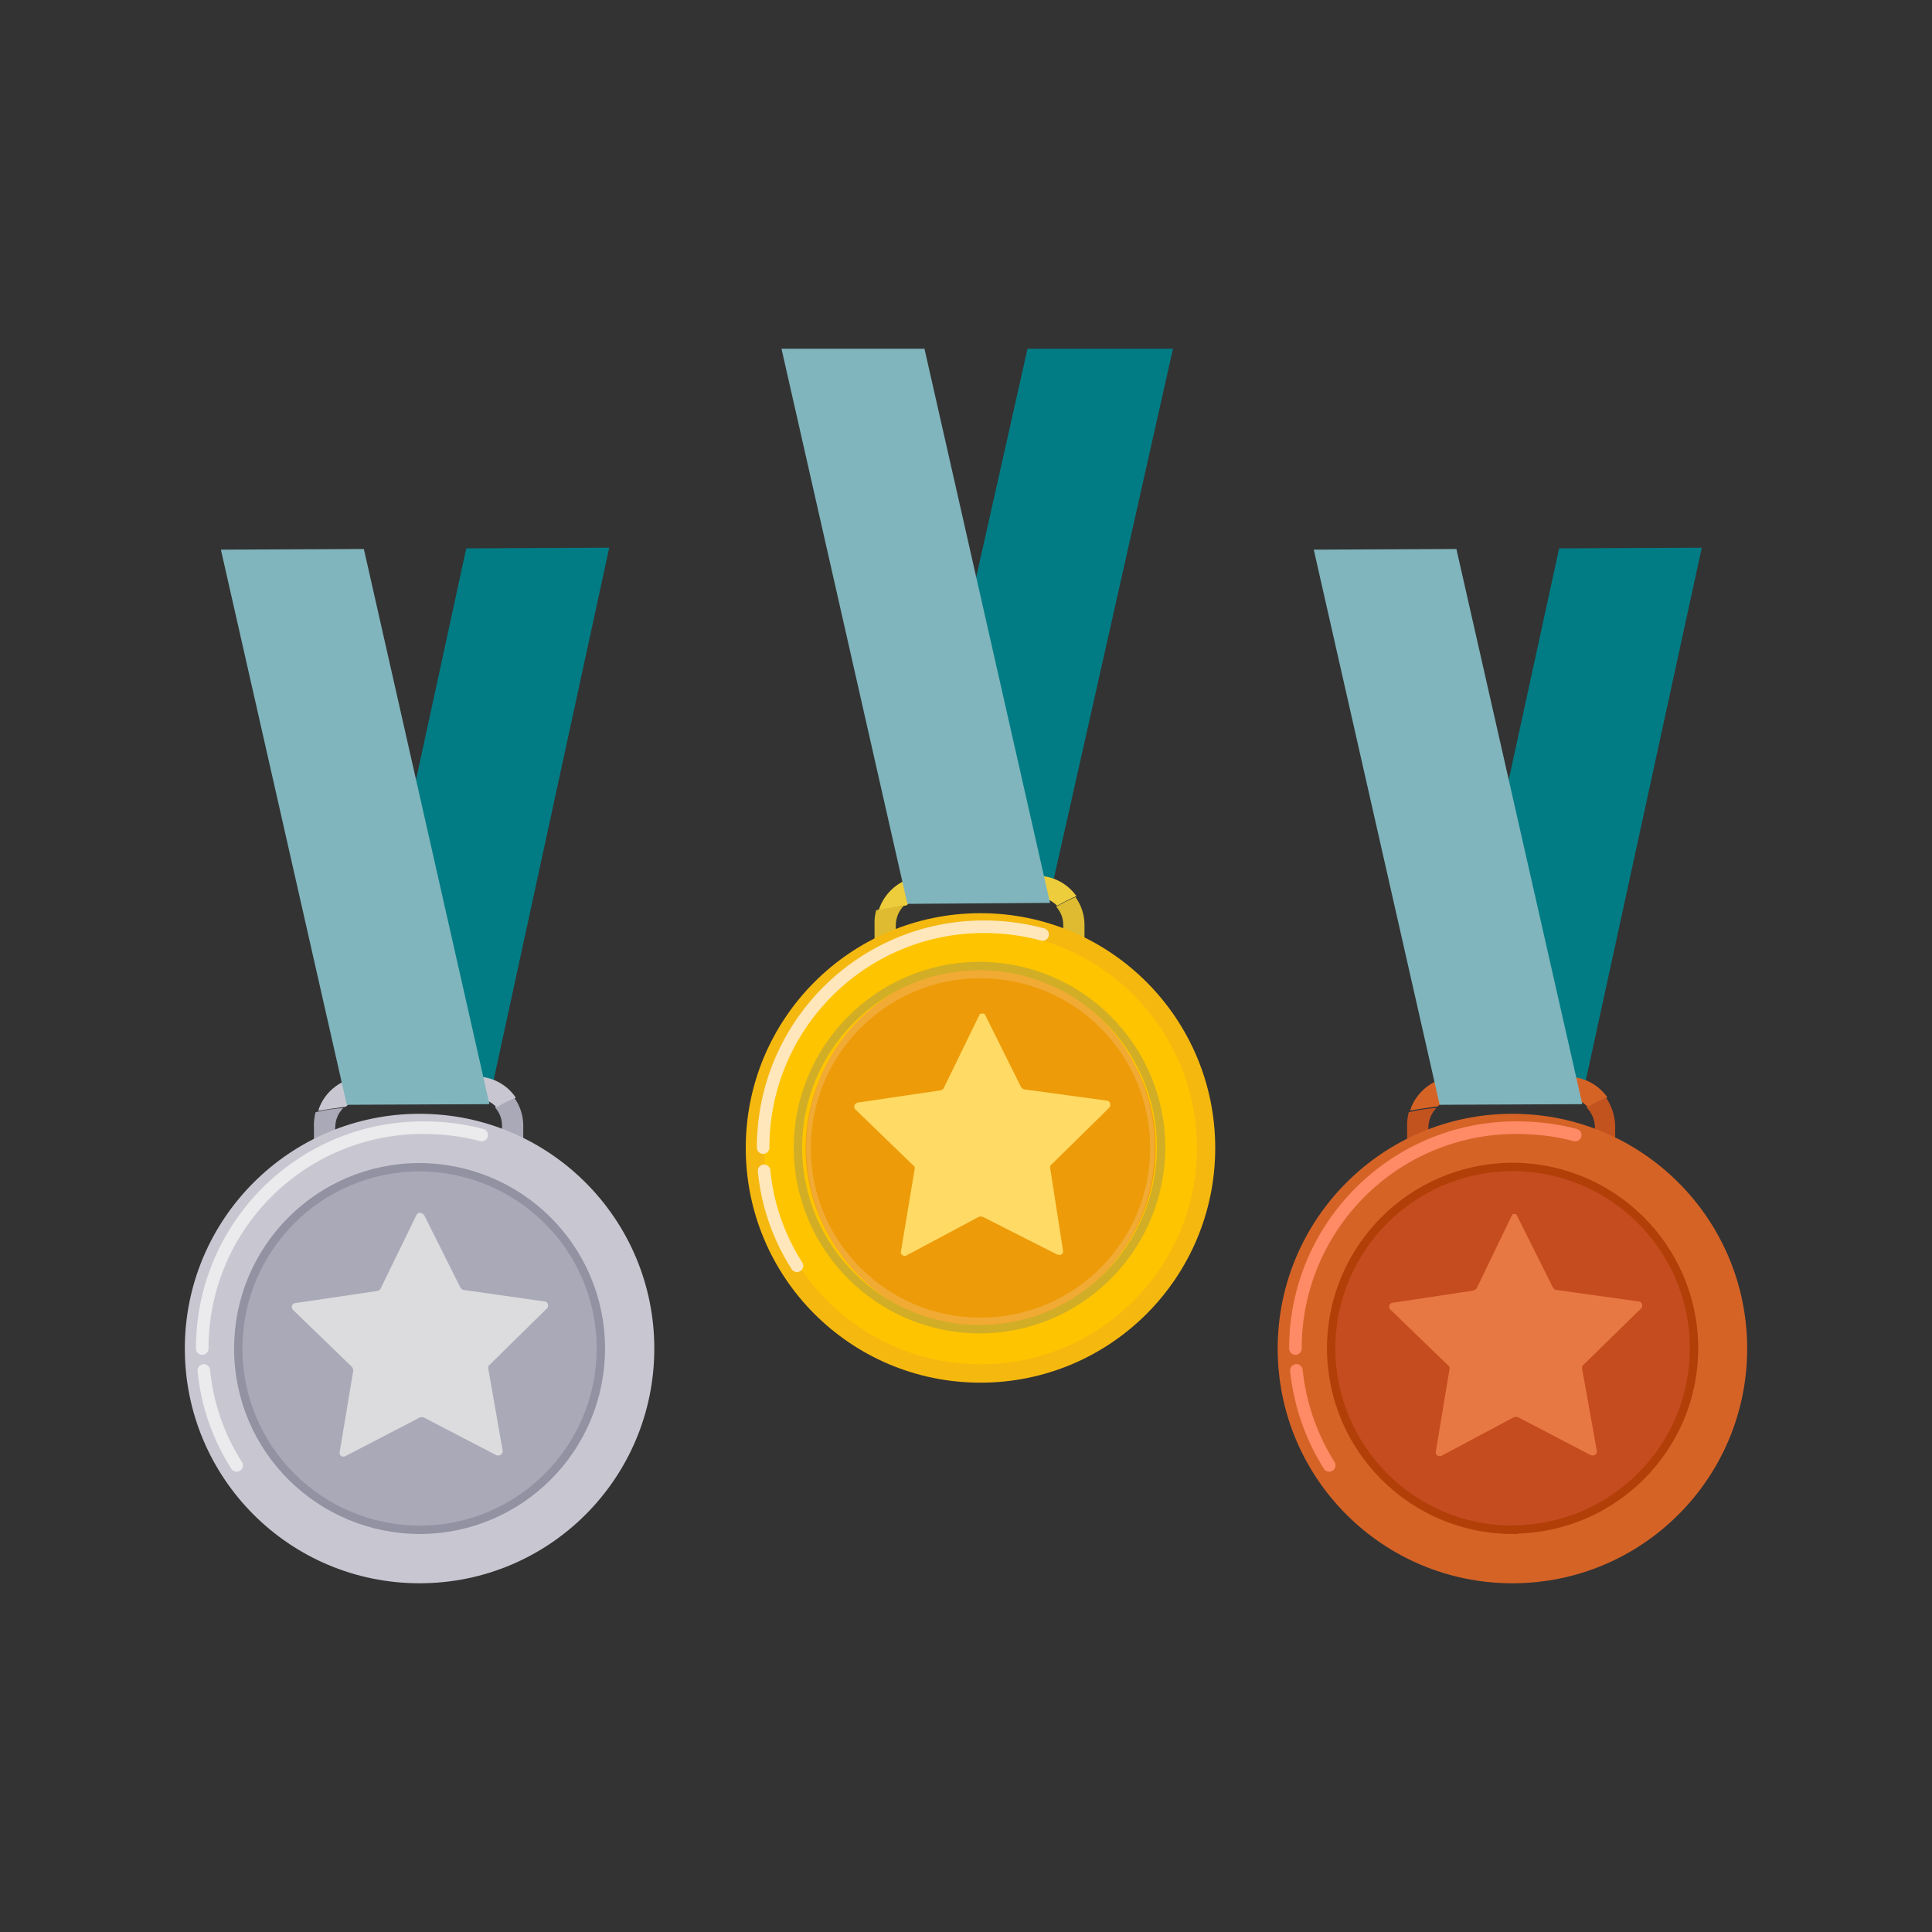 <?xml version="1.0" encoding="UTF-8"?><svg id="Ebene_1" xmlns="http://www.w3.org/2000/svg" viewBox="0 0 60 60"><rect x="0" y="0" width="60" height="60" fill="#333333" stroke="none"/><defs><style>.cls-1,.cls-2,.cls-3,.cls-4,.cls-5,.cls-6,.cls-7{fill:none;}.cls-8{fill:#017c84;}.cls-9{fill:#ed9b09;}.cls-10{fill:#f1aa33;}.cls-11{fill:#e87843;}.cls-12{fill:#ffda64;}.cls-13{fill:#f5b80f;}.cls-14{fill:#ffc400;}.cls-15{fill:#edcd3b;}.cls-16{fill:#80b5bd;}.cls-17{fill:#aaa9b8;}.cls-18{fill:#c2531f;}.cls-19{fill:#debb30;}.cls-20{fill:#c54c1f;}.cls-21{fill:#d66326;}.cls-22{fill:#dcdcde;}.cls-23{fill:#c8c7d1;}.cls-2{stroke:#b33f08;}.cls-2,.cls-3,.cls-4{stroke-width:.26px;}.cls-2,.cls-3,.cls-4,.cls-5,.cls-6,.cls-7{stroke-miterlimit:10;}.cls-3{stroke:#d1ae25;}.cls-4{stroke:#9292a3;}.cls-5{stroke:#ffe7bb;}.cls-5,.cls-6,.cls-7{stroke-linecap:round;stroke-width:.39px;}.cls-6{stroke:#ebebed;}.cls-7{stroke:#ff8a66;}</style></defs><rect class="cls-1" width="60" height="60"/><g><path id="Pfad_929" class="cls-8" d="M36.43,10.83h-4.52l-3.82,17.01,4.52-.03,3.82-16.99Z"/><g id="Gruppe_361"><path id="Pfad_930" class="cls-19" d="M27.16,28.74v.7h.66v-.7c0-.23,.09-.45,.25-.61-.29,.02-.58,.06-.86,.14-.04,.15-.06,.31-.05,.47"/><path id="Pfad_931" class="cls-19" d="M33.02,28.72v1.52h.66v-1.52c0-.31-.1-.61-.28-.86-.21,.09-.41,.19-.6,.3,.14,.15,.22,.35,.22,.56"/><path id="Pfad_932" class="cls-15" d="M32.16,27.21h-3.43c-.66,0-1.24,.43-1.44,1.05,.28-.06,.57-.11,.86-.14,.16-.16,.38-.26,.61-.26h3.43c.24,0,.48,.1,.64,.27,.19-.11,.39-.21,.6-.3-.29-.41-.77-.65-1.27-.63"/><path id="Pfad_933" class="cls-16" d="M24.27,10.83h4.44l3.9,17.21-4.43,.03-3.91-17.24Z"/><path id="Pfad_934" class="cls-14" d="M30.45,42.64c-3.87,0-7-3.16-6.99-7.03,0-3.87,3.16-7,7.03-6.99,3.87,0,7,3.16,6.99,7.03,0,3.86-3.14,6.98-6.99,6.99h-.03"/><path id="Pfad_935" class="cls-13" d="M30.45,28.36v.57c3.71,0,6.72,3.01,6.72,6.72,0,3.71-3.01,6.72-6.72,6.72-3.71,0-6.72-3.01-6.72-6.72,0-1.77,.7-3.47,1.95-4.73,1.26-1.27,2.98-1.99,4.77-1.99v-.57Zm0,0h0c-4.02,0-7.29,3.26-7.29,7.29s3.26,7.29,7.29,7.29,7.29-3.26,7.29-7.29h0c0-4.02-3.26-7.29-7.29-7.29"/><path id="Pfad_936" class="cls-9" d="M30.45,41.09c-3,0-5.44-2.44-5.43-5.44,0-3,2.44-5.44,5.44-5.43,3,0,5.44,2.44,5.43,5.44,0,3-2.43,5.43-5.43,5.43h0"/><path id="Pfad_937" class="cls-10" d="M30.45,30.01v.37c2.91,0,5.27,2.36,5.27,5.27,0,2.91-2.36,5.27-5.27,5.27-2.9,0-5.26-2.35-5.27-5.25,0-2.91,2.34-5.28,5.25-5.29h.02v-.37Zm0,0h0c-3.11,.12-5.53,2.75-5.41,5.86,.12,2.94,2.47,5.29,5.41,5.41,3.11-.12,5.53-2.75,5.41-5.86-.12-2.94-2.47-5.29-5.41-5.41"/><path id="Pfad_938" class="cls-5" d="M23.7,35.64c0-3.79,3.07-6.86,6.86-6.86h0c.61,0,1.22,.08,1.82,.24"/><path id="Pfad_939" class="cls-5" d="M24.75,39.31c-.57-.89-.92-1.9-1.02-2.95"/><path id="Pfad_940" class="cls-3" d="M30.45,41.28c-3.11,.01-5.65-2.5-5.67-5.61-.01-3.11,2.5-5.65,5.61-5.67,3.11-.01,5.65,2.5,5.67,5.61h0c0,3.12-2.5,5.65-5.61,5.67Z"/><path id="Pfad_941" class="cls-12" d="M30.57,31.47l1.14,2.29s.05,.06,.09,.07l2.57,.35c.07,0,.12,.07,.11,.15,0,.03-.02,.06-.04,.08l-1.82,1.79s-.02,.08,0,.11l.39,2.51c.02,.06-.01,.13-.08,.15-.03,.01-.07,0-.1-.01l-2.31-1.17s-.08-.02-.12,0l-2.25,1.2c-.06,.03-.14,0-.17-.06h0s-.01-.05,0-.07l.42-2.52s.02-.08,0-.11l-1.83-1.77c-.05-.05-.06-.13,0-.18,.02-.02,.05-.04,.08-.04l2.57-.38s.08-.03,.09-.07l1.12-2.3s.1-.03,.15,0"/><path id="Pfad_942" class="cls-8" d="M18.92,17.01l-4.44,.02-3.75,17.27,4.44-.02,3.75-17.27Z"/><path id="Pfad_943" class="cls-17" d="M9.75,35.02v.69h.66v-.69c0-.23,.09-.45,.25-.61-.29,.02-.58,.06-.86,.13-.04,.16-.06,.32-.05,.48"/><path id="Pfad_944" class="cls-17" d="M15.59,34.95v1.51h.66v-1.51c0-.31-.1-.61-.28-.86-.21,.08-.41,.18-.6,.3,.14,.15,.22,.35,.22,.56"/><path id="Pfad_945" class="cls-23" d="M14.73,33.44h-3.43c-.65,.01-1.23,.44-1.42,1.06,.27-.05,.55-.09,.86-.13,.16-.16,.38-.26,.61-.26h3.43c.24,0,.48,.1,.64,.28,.19-.12,.39-.22,.6-.3-.29-.43-.77-.67-1.29-.66"/><path id="Pfad_946" class="cls-16" d="M6.86,17.07l4.44-.02,3.9,17.24-4.43,.02-3.91-17.24Z"/><path id="Pfad_947" class="cls-23" d="M13.03,34.59c4.02,0,7.29,3.26,7.29,7.29s-3.26,7.29-7.29,7.29-7.29-3.26-7.29-7.29h0c0-4.02,3.26-7.29,7.29-7.29"/><path id="Pfad_948" class="cls-17" d="M13.05,47.51c-3.11,0-5.64-2.5-5.65-5.61s2.5-5.64,5.61-5.65c3.11,0,5.64,2.5,5.65,5.61v.02c0,3.1-2.51,5.62-5.61,5.63"/><path id="Pfad_949" class="cls-6" d="M6.28,41.88c0-3.79,3.07-6.86,6.86-6.86,.61,0,1.22,.07,1.82,.23"/><path id="Pfad_950" class="cls-6" d="M7.35,45.51c-.57-.89-.92-1.9-1.02-2.95"/><path id="Pfad_951" class="cls-4" d="M13.05,47.51c-3.11,0-5.64-2.5-5.65-5.61s2.5-5.64,5.61-5.65c3.11,0,5.64,2.5,5.65,5.61v.02c0,3.1-2.51,5.62-5.61,5.63Z"/><path id="Pfad_952" class="cls-22" d="M13.16,37.71l1.14,2.28s.05,.07,.09,.07l2.53,.36c.07,.01,.11,.08,.1,.15,0,.02-.02,.05-.03,.06l-1.82,1.79s-.02,.08,0,.12l.44,2.51c.01,.07-.04,.14-.11,.15-.02,0-.05,0-.07,0l-2.27-1.18s-.08-.02-.12,0l-2.31,1.2c-.06,.03-.13,.02-.17-.04-.02-.03-.02-.06-.01-.09l.42-2.52s-.01-.09-.04-.12l-1.83-1.77c-.05-.05-.05-.13,0-.18,.02-.02,.04-.03,.06-.03l2.57-.38s.08-.03,.09-.07l1.12-2.3c.04-.06,.12-.07,.18-.03,0,0,.02,.02,.03,.03"/><path id="Pfad_953" class="cls-8" d="M52.85,17.01l-4.43,.02-3.76,17.27,4.43-.02,3.76-17.27Z"/><path id="Pfad_954" class="cls-18" d="M43.7,35.02v.69h.66v-.69c0-.23,.09-.45,.25-.61-.29,.02-.58,.06-.86,.13-.04,.16-.06,.32-.05,.48"/><path id="Pfad_955" class="cls-18" d="M49.53,34.95v1.51h.63v-1.51c-.01-.31-.11-.6-.28-.86-.21,.08-.41,.18-.61,.3,.15,.15,.24,.35,.26,.56"/><path id="Pfad_956" class="cls-21" d="M48.66,33.44h-3.43c-.66,0-1.24,.43-1.44,1.05,.27-.05,.56-.09,.86-.13,.16-.16,.37-.25,.6-.26h3.43c.24,0,.47,.1,.63,.28,.19-.12,.4-.22,.61-.3-.29-.41-.76-.65-1.26-.64"/><path id="Pfad_957" class="cls-16" d="M40.8,17.07l4.43-.02,3.91,17.24-4.43,.02-3.91-17.24Z"/><path id="Pfad_958" class="cls-21" d="M46.97,34.59c4.02,0,7.29,3.26,7.29,7.29s-3.26,7.29-7.29,7.29-7.29-3.26-7.29-7.29h0c0-4.02,3.26-7.29,7.29-7.29"/><path id="Pfad_959" class="cls-20" d="M47,47.51c-3.11,.01-5.64-2.5-5.66-5.61-.01-3.11,2.5-5.64,5.61-5.66,3.11-.01,5.64,2.5,5.66,5.6v.03c0,3.1-2.51,5.61-5.61,5.63"/><path id="Pfad_960" class="cls-7" d="M40.23,41.88c0-3.79,3.07-6.86,6.86-6.86,.62,0,1.23,.07,1.83,.23"/><path id="Pfad_961" class="cls-7" d="M41.28,45.51c-.56-.89-.91-1.9-1.02-2.95"/><path id="Pfad_962" class="cls-2" d="M47,47.51c-3.11,.01-5.64-2.5-5.66-5.61-.01-3.11,2.5-5.64,5.61-5.66,3.11-.01,5.64,2.5,5.66,5.6v.03c0,3.1-2.51,5.61-5.61,5.63Z"/><path id="Pfad_963" class="cls-11" d="M47.09,37.71l1.14,2.28s.06,.07,.1,.07l2.57,.36c.07,.01,.11,.08,.1,.15,0,.02-.02,.05-.03,.06l-1.83,1.79s-.02,.08,0,.12l.45,2.51c.01,.07-.03,.14-.1,.15-.03,0-.06,0-.09-.01l-2.26-1.18s-.08-.02-.12,0l-2.25,1.2c-.06,.03-.14,.01-.17-.05h0s-.02-.05-.01-.08l.42-2.52s.02-.08,0-.12l-1.83-1.77c-.05-.05-.05-.13,0-.18,.02-.02,.04-.03,.06-.03l2.52-.38s.08-.03,.1-.07l1.11-2.3s.08-.02,.12,0"/></g></g></svg>